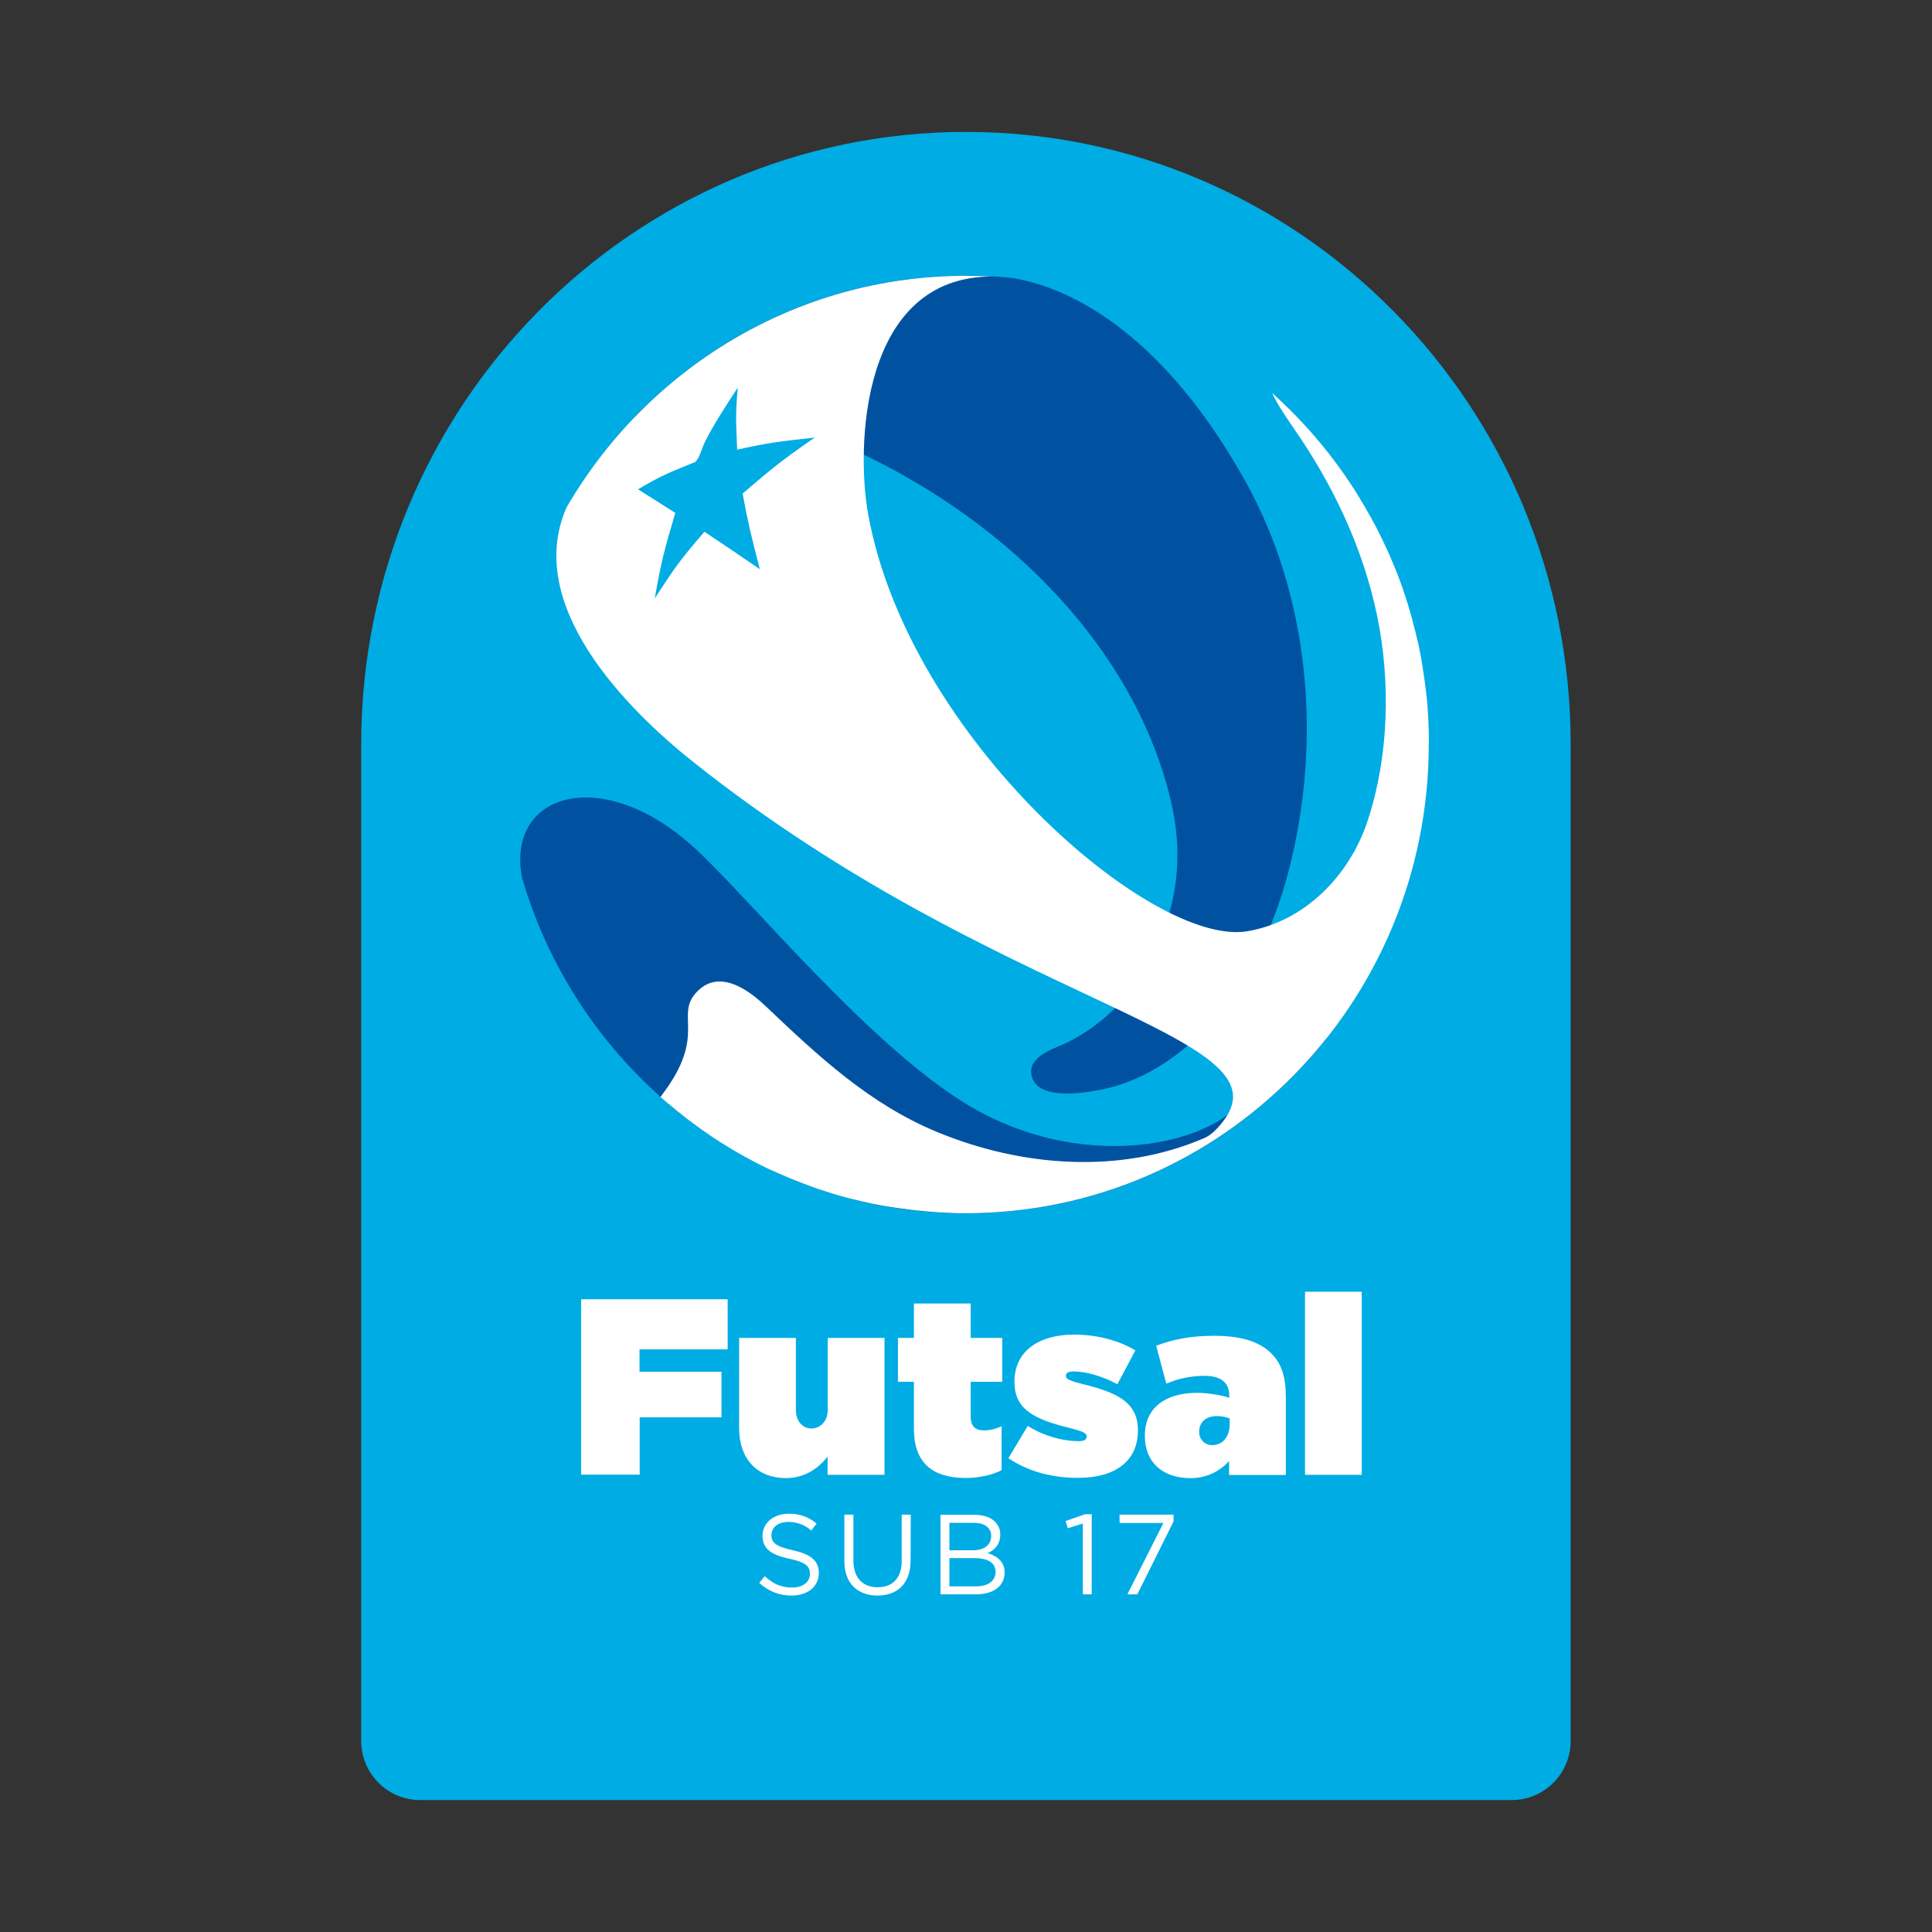 <?xml version="1.0" encoding="utf-8"?>
<!-- Generator: Adobe Illustrator 27.4.0, SVG Export Plug-In . SVG Version: 6.00 Build 0)  -->
<svg version="1.1" id="Capa_1" xmlns="http://www.w3.org/2000/svg" xmlns:xlink="http://www.w3.org/1999/xlink" x="0px" y="0px"
	 viewBox="0 0 1280 1280" style="enable-background:new 0 0 1280 1280;" xml:space="preserve">
<rect x="0" y="0" width="1280" height="1280" fill="#333333" stroke="none"/>
<style type="text/css">
	.st0{fill:#00ACE4;}
	.st1{fill:#0052A1;}
	.st2{fill:#FFFFFF;}
	.st3{fill:none;}
</style>
<path class="st0" d="M640,87.4c-221.3,0-400.7,181.7-400.7,405.8v660.2c0,21.6,17.5,39.2,39.1,39.2c0,0,0,0,0,0h723.1
	c21.6,0,39.1-17.5,39.1-39.2l0,0V493.3C1040.7,269.1,861.3,87.4,640,87.4z"/>
<path class="st1" d="M420.5,276.3c15.6-4.7,35-5.1,46.9-4.6c13.6,0.5,20.9-39.9,34.2-36.7c14.5,3.5,34.9,50.8,48.5,56.4
	c99.6,41,193.6,123.2,223.2,229.7c7,25.1,9.1,48.4,3.8,74.1c-4.8,23.3-15.5,46.5-31.2,65c-10.5,12.4-23.4,22.6-37.8,30
	c-8.1,4.1-26.1,8.8-24.9,20.8c2,18.6,34,13.3,45.5,11.1c23.6-4.5,44.6-16.9,62.3-33c31.5-28.9,51.8-70.1,62.5-111.1
	c22.7-86.7,14.5-183-29.2-260.6c-61.2-108.8-128-129.6-155-133.4c-9.6-0.9-19.3-1.4-29.2-1.4C553.9,182.6,476.2,218.5,420.5,276.3z"
	/>
<path class="st1" d="M829.4,716.1c-6.8,36.5-97.8,65.1-180.8,20.2c-68.3-37-154-144.2-191-176.8c-60.2-53.1-122.6-33.4-111.7,22.2
	c37.6,128.5,155,222.2,294.1,222.2c96.4,0,182.4-45.1,238.6-115.5C854.1,682.2,840,658.6,829.4,716.1z"/>
<path class="st2" d="M946.6,484.9c0-0.9-0.1-1.8-0.1-2.7c-0.1-1.9-0.1-3.7-0.2-5.6c0-1.1-0.1-2.1-0.2-3.2c-0.1-1.7-0.2-3.4-0.3-5
	c-0.1-1.1-0.2-2.3-0.3-3.4c-0.1-1.6-0.3-3.2-0.5-4.8c-0.1-1.1-0.2-2.3-0.4-3.4c-0.2-1.6-0.4-3.2-0.6-4.8c-0.2-1.1-0.3-2.3-0.5-3.4
	c-0.2-1.6-0.5-3.2-0.7-4.7l-0.5-3.3c-0.3-1.6-0.5-3.2-0.8-4.8l-0.6-3.2c-0.3-1.6-0.7-3.2-1-4.9c-0.2-1-0.4-2-0.7-3
	c-0.4-1.7-0.8-3.4-1.2-5.1c-0.2-0.9-0.4-1.8-0.7-2.7c-0.5-1.8-1-3.7-1.4-5.5c-0.2-0.7-0.4-1.5-0.6-2.2c-0.6-2.2-1.2-4.3-1.9-6.5
	c-0.1-0.4-0.2-0.8-0.3-1.2c-2.4-7.8-5-15.5-8-23l-0.4-0.9c-0.9-2.2-1.7-4.3-2.7-6.5c-0.2-0.5-0.4-0.9-0.6-1.4c-0.8-2-1.7-4-2.6-5.9
	l-0.7-1.5c-0.9-1.9-1.8-3.8-2.7-5.7l-0.8-1.6c-0.9-1.9-1.9-3.8-2.8-5.6c-0.2-0.5-0.5-1-0.8-1.5c-1-1.9-2-3.8-3-5.6l-0.8-1.3
	c-1.1-1.9-2.2-3.9-3.3-5.8l-0.6-1c-1.2-2.1-2.5-4.1-3.7-6.1l-0.3-0.6c-11.3-18.1-24.5-35.1-39.3-50.5l0,0c-1.8-1.9-3.7-3.8-5.5-5.6
	l-0.1-0.1c-1.8-1.8-3.7-3.6-5.6-5.4l-0.1-0.1c-1.9-1.8-3.9-3.6-5.8-5.4l0,0c1.3,3.6,7.2,13.3,13.3,22
	c26.5,37.8,46.7,80.1,56.1,125.2c9.2,44.2,7.9,93.8-6.4,136.8c-11.9,35.7-41.6,66.3-79.7,72.6c-63,10.4-223.7-127.8-250.9-275.6
	c-8.3-44.7-5.3-158.5,82.3-158.2c-5.8-0.3-11.7-0.5-17.6-0.5c-112.8,0-211.4,61.7-264.7,153.6l0,0c-28.2,64.4,39,132.8,84.1,168.6
	c202.9,161.3,395.4,179.9,351.1,237.8c-2.5,3.3-7.1,8.9-12.4,11.2c-55.7,24.2-121.1,19.3-177.2-3.9c-44.5-18.4-78.3-49.8-113-82.8
	c-9.1-8.7-29.9-26.5-45.8-10.5s7,28.1-23,68c-0.5,0.7-1,1.4-1.5,2.1l0,0c1.6,1.4,3.2,2.8,4.9,4.2l0.4,0.3c1.6,1.3,3.2,2.7,4.8,4
	l0.6,0.5c1.6,1.3,3.2,2.5,4.8,3.8l0.6,0.5c1.6,1.2,3.2,2.5,4.9,3.7c0.2,0.1,0.4,0.3,0.5,0.4c1.7,1.2,3.4,2.5,5.1,3.7l0.2,0.2
	c10.9,7.7,22.2,14.7,34,20.9l0.7,0.4c1.6,0.9,3.3,1.7,4.9,2.5l1.4,0.7c1.5,0.8,3.1,1.5,4.6,2.2l1.8,0.8l4.5,2l2.1,0.9
	c1.4,0.6,2.9,1.2,4.4,1.9l2.2,0.9c1.4,0.6,2.9,1.2,4.3,1.7l2.3,0.9l4.3,1.6l2.4,0.9l4.3,1.5l2.4,0.8c1.5,0.5,3,1,4.4,1.4
	c0.6,0.2,1.3,0.4,1.9,0.6c3.1,1,6.3,1.9,9.4,2.7c0.7,0.2,1.5,0.4,2.2,0.6c1.2,0.3,2.5,0.6,3.8,0.9l3.3,0.8c1.2,0.3,2.4,0.5,3.6,0.8
	l3.6,0.8l3.5,0.7c1.2,0.2,2.5,0.5,3.7,0.7l3.5,0.6l3.8,0.6l3.5,0.5c1.3,0.2,2.6,0.4,3.9,0.5c1.1,0.2,2.3,0.3,3.4,0.5l4.1,0.5
	l3.3,0.3c1.4,0.1,2.8,0.3,4.2,0.4l3.2,0.3c1.5,0.1,3,0.2,4.5,0.3l3,0.2c1.7,0.1,3.3,0.1,5,0.2l2.5,0.1c2.5,0.1,5.1,0.1,7.6,0.1
	c169.4,0,306.7-139.1,306.7-310.7C946.7,490.5,946.7,487.7,946.6,484.9z M503.4,377.1c-16.8-11.5-21.4-14.6-36.7-24.8
	c-16.7,19.4-19.2,23.2-32.9,44.1c4.6-26,6-30.6,13.6-56.6c-11.2-7.2-15.2-9.6-24.7-15.6c15.3-9,18.8-10.4,37.9-18.1
	c3.1-2.9,4.3-9,6.2-12.8c5.6-11.5,15-25.8,22-36.5c-1.5,16.7-1.3,20.9-0.4,41.1c21.6-4.7,26.8-5.3,51.4-8
	c-22.3,15.4-27.2,19.5-47.8,37.1C495.9,348,497.5,354.1,503.4,377.1z"/>
<ellipse class="st3" cx="640" cy="493.3" rx="306.7" ry="310.7"/>
<path class="st2" d="M385,860.8h97.1V894h-58.4v14.8H478V939h-54.2v38H385V860.8z"/>
<path class="st2" d="M489.7,946.2v-59.8h37.6v47.7c0,7.8,4.7,12.3,10.3,12.3s10.8-4.5,10.8-12.3v-47.7H586v90.7h-37.7V965
	c-5.8,7.5-14.9,14.3-27.7,14.3C501.6,979.2,489.7,966.6,489.7,946.2z"/>
<path class="st2" d="M605.5,946.7v-31.2h-10.6v-29.1h10.6v-22.8h37.6v22.8H664v29.1h-20.9v22.9c0,6.8,3.2,9.3,9.1,9.3
	c4-0.1,7.9-1.1,11.4-2.8v29.1c-6,3.2-14.9,5.2-24,5.2C617.4,979.1,605.5,968.8,605.5,946.7z"/>
<path class="st2" d="M668.1,966.1l12.8-21.4c10.9,6.8,23.2,10.1,33.5,10.1c3.7,0,5.5-0.8,5.5-3v-0.3c0-1.8-1.7-3-10.8-5.3
	c-22.9-5.7-37-11.8-37-30.6v-0.3c0-19.9,15.9-31.1,39.5-31.1c14.9,0,29.7,3.8,40.6,10.5l-11.9,22.4c-9.6-5.3-21.2-8.5-28.8-8.5
	c-3.6,0-5.3,1-5.3,2.8v0.3c0,1.8,2,3,11.1,5.3c22.9,5.6,36.6,12,36.6,30.6v0.3c0,19.8-14.8,31.2-39.3,31.2
	C696.9,979.2,681,974.8,668.1,966.1z"/>
<path class="st2" d="M758.5,951.3V951c0-18.1,13.4-28.2,34.5-28.2c7.6,0,17.4,1.7,21.4,3.3v-1.5c0-8.3-5.1-13.1-16.7-13.1
	c-8.6,0.1-17.1,1.8-25,5.2l-6.7-25.1c10.4-4,22.4-6.6,38.1-6.6c18.4,0,30.3,3.8,38.3,11.8c6.8,6.8,9.5,15.6,9.5,28.7v51.7h-37.6V968
	c-6.6,7.4-16.1,11.5-26,11.3C770.8,979.2,758.5,969.3,758.5,951.3z M814.7,943.5v-3.8c-2.8-1-5.7-1.5-8.6-1.5
	c-7.5,0-11.6,4.5-11.6,10.1v0.3c-0.2,4.6,3.4,8.6,8,8.8c0.2,0,0.4,0,0.6,0C809.8,957.5,814.7,952.2,814.7,943.5z"/>
<path class="st2" d="M864.6,855.8h37.6v121.3h-37.6V855.8z"/>
<path class="st2" d="M525.3,1027.1c11.8,2.6,17.2,6.9,17.2,15c0,9.1-7.5,15-18,15c-8.4,0-15.2-2.8-21.5-8.4l3.7-4.4
	c5.5,5,10.8,7.5,18.1,7.5c7.1,0,11.8-3.7,11.8-9c0-5-2.6-7.8-13.7-10.1c-12.1-2.6-17.7-6.6-17.7-15.3c0-8.4,7.3-14.5,17.3-14.5
	c6.8-0.2,13.4,2.1,18.5,6.5l-3.5,4.6c-4.2-3.7-9.6-5.7-15.2-5.7c-6.9,0-11.2,3.8-11.2,8.6C511,1021.8,513.7,1024.6,525.3,1027.1z"/>
<path class="st2" d="M603.3,1033.8c0,15.4-8.8,23.3-22,23.3c-13,0-21.9-8-21.9-22.9v-30.7h6v30.3c0,11.4,6,17.8,16.1,17.8
	c9.7,0,15.9-5.9,15.9-17.4v-30.7h6L603.3,1033.8z"/>
<path class="st2" d="M662.7,1016.7c0,6.9-4.2,10.5-8.4,12.3c6.2,1.9,11.3,5.5,11.3,12.8c0,9.1-7.6,14.5-19.1,14.5h-23.4v-52.7h22.5
	C655.9,1003.5,662.7,1008.7,662.7,1016.7z M656.7,1017.6c0-5.3-4.2-8.7-11.7-8.7h-16v18.2h15.6
	C651.7,1027.1,656.7,1023.8,656.7,1017.6L656.7,1017.6z M659.6,1041.4c0-5.8-4.8-9.1-14-9.1H629v18.7h17.7
	C654.6,1051,659.6,1047.4,659.6,1041.4L659.6,1041.4z"/>
<path class="st2" d="M718.9,1003.2h4.4v53.1h-5.9v-46.9l-10,3.1l-1.4-4.8L718.9,1003.2z"/>
<path class="st2" d="M741.7,1003.5h35.8v4.5l-24,48.3h-6.6l23.9-47.3h-29L741.7,1003.5z"/>
</svg>
